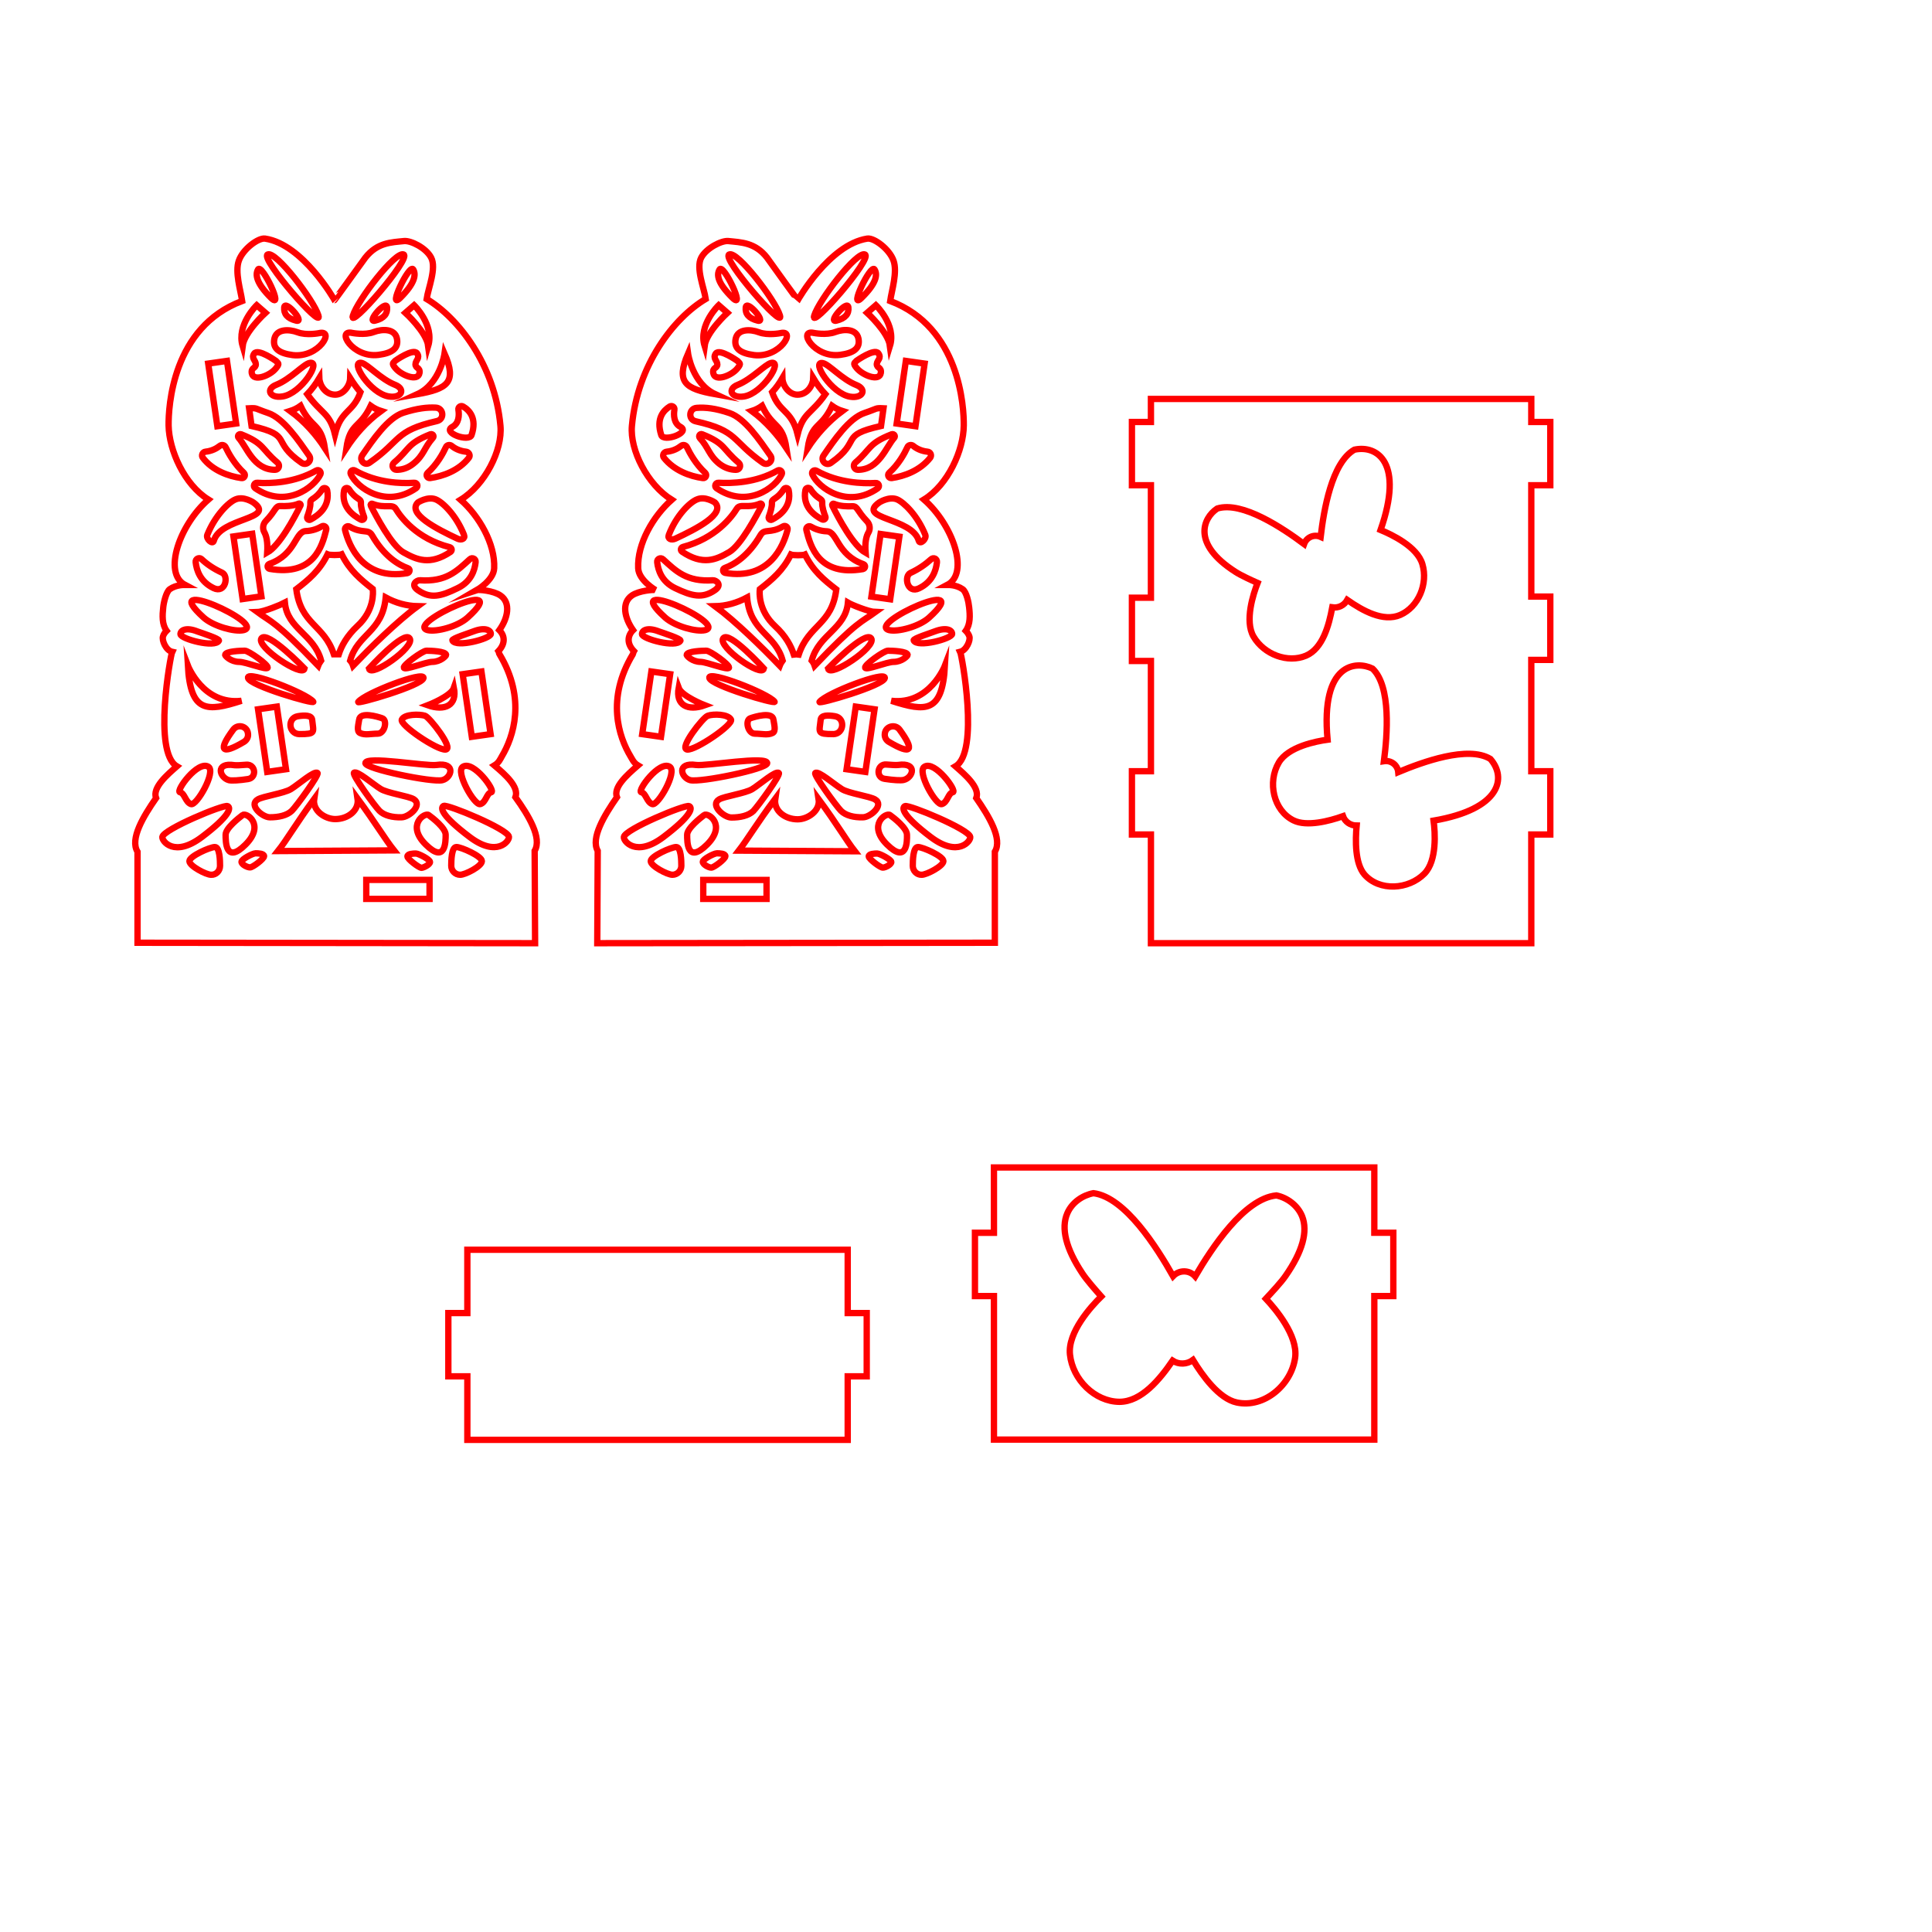 <?xml version="1.0" encoding="utf-8"?>
<!-- Generator: Adobe Illustrator 28.3.0, SVG Export Plug-In . SVG Version: 6.00 Build 0)  -->
<svg version="1.1" id="Слой_1" xmlns="http://www.w3.org/2000/svg" xmlns:xlink="http://www.w3.org/1999/xlink" x="0px" y="0px"
	 viewBox="0 0 864 864" style="enable-background:new 0 0 864 864;" xml:space="preserve">
<style type="text/css">
	.st0{fill:none;stroke:#FF0000;stroke-width:2.835;stroke-miterlimit:10;}
</style>
<g>
	<path class="st0" d="M379.1,615.5v28.4H209c0-3.5,0-24.8,0-28.4h-8.5v-28.3h8.5v-28.3h170.1v28.3h8.5v28.3L379.1,615.5z"/>
	<path class="st0" d="M444.5,579.6v64.2h170.1l0-64.2l8.5,0l0-28.3l-8.5,0v-29.2H444.5v29.2l-8.5,0l0,28.3L444.5,579.6z
		 M579.2,607.1c-1.7,12.4-14,22.7-26.1,20.1c-8-1.7-15.4-12.1-19.6-19c-2.7,2-6.3,2.1-9.1,0.3c-5.7,8.3-13.9,18.4-23.8,18.4
		c-11-0.1-20.9-9.9-22.1-21.1c-1.1-10,9.5-21.6,14-26c-2.4-2.7-6.7-7.6-8.5-10.4c-7.3-11-9.6-20.1-6.7-26.8c2.1-4.9,6.9-8.1,11.7-9
		c14.2,1.8,28.4,24.4,35.6,37.1c2.8-2.9,7.3-2.8,9.9,0.1c7.3-12.5,21.9-34.8,36.3-36.2c4.8,1,9.5,4.4,11.5,9.3
		c2.7,6.8,0.2,15.8-7.4,26.7c-1.9,2.8-6.3,7.5-8.8,10.2C570.3,585.3,580.5,597.2,579.2,607.1z"/>
	<path class="st0" d="M684.8,217v49.8h8.5v28.3h-8.5v49.8h8.5v28.3h-8.5v48.6H514.7v-48.6h-8.5v-28.3h8.5v-49.3l-8.5,0v-28.3h8.5
		V217h-8.5v-28.3h8.5v-10.3h170.1v10.3h8.5V217L684.8,217L684.8,217z M584.1,293.2c7.4-3.2,10.2-13.5,11.7-21.6
		c2.7,0.4,5.3-0.8,6.7-3.3c6.9,4.8,16.1,10,23.7,6.7c8.2-3.6,12.5-14,9.9-22.7c-2.3-7.9-13.9-13.3-18.7-15.3
		c10.5-30-1.4-38.1-11.7-35.9c-10.2,5.8-13.7,27.2-15.1,39c-2.9-1.3-6.3,0.1-7.4,3.2c-9.4-7-27.6-19.3-38.8-15.9l-0.3,0.2
		c-5.7,3.9-11.6,15.4,8.5,28.2c2.3,1.5,7.1,3.7,9.8,4.9c-1.9,4.8-5.9,17-1.8,24C565.3,292.7,575.9,296.7,584.1,293.2z M666.5,339.4
		c-10-6.1-30.4,1.4-41.2,5.9c-0.3-3.2-3.2-5.4-6.4-4.9c1.5-11.5,3.3-33.4-5.1-41.4c-7.1-3.5-23.3-2.9-20.1,31.8
		c-5.1,0.7-17.6,3.1-21.8,10.2c-5.2,8.8-2.4,21.5,6.6,25.9c5.9,2.9,15.9,0.3,22.1-1.9c0.9,2.5,3.3,4.2,6.1,4.2
		c-0.6,6.5-0.8,16.9,3.5,21.9c6.7,7.6,19.7,6.8,26.8-0.4c5.7-5.8,4.8-18.6,4.1-23.7C671.4,361.8,673.8,347.7,666.5,339.4z"/>
	<path class="st0" d="M239.1,380.5l0.2,41.3l-177.8-0.2v-40.7c-3.5-5.7,2.6-15.8,8.3-24c-1.8-4.7,5.2-10.6,9.3-14.2
		c-10.8-6.3-2.8-49.8-2.1-51.2c-2.8-0.6-4.7-5.2-4.1-6.9c0.3-1,0.9-1.8,1.6-2.5c-2.1-2.9-1.9-6.9-1.5-10.5c0.2-2.1,1.3-6.9,2.9-8.1
		c3-2.1,6.6-1.9,6.9-1.9c-10.1-5.3-2.5-26.9,10.4-38.2c-10.8-6.7-17.6-22.1-17.8-33.1c-0.1-8.2,1.6-44,32.9-55.7
		c-0.7-4.8-3.3-12.9-1.5-18c1.8-5.2,8.7-10.3,11.7-9.9c17,2.5,31.1,27.5,31.1,27.5c0.1,0,10.6-14.6,13.8-19
		c5.4-6.8,11.6-6.8,17.3-7.4c3-0.3,9.8,3,12.1,7.4c2.5,4.7-1.3,13.7-2,18.5c14.2,8.5,30.5,29.5,33,56.7c1,11-7,26.5-17.8,33.1
		c8.2,7.2,15.5,19.7,15,30.6c-0.2,5.4-7.8,9.8-7.8,9.8c0.9-0.3,7.4,0.2,10.6,2.4c4.8,3.3,3.3,10.2-0.5,15.5c2.5,2.5,2.8,6-0.4,9.4
		c0.3,0.5,0.2,1.1,0.5,1.4c12,20,6.2,37,1,45.7c-0.7,1.2-1.3,2.8-3.3,4c5.1,4.3,11.1,9.7,9.4,14.2
		C236.4,364.7,242.5,374.8,239.1,380.5z M219.4,328.3l-4.1-28l-8.4,1.2l4.1,28L219.4,328.3z M207,342.9c-3.5,2.2,5.2,17.5,7.8,16.7
		s2.8-4.9,4.9-5.3C221.8,353.8,211.7,339.9,207,342.9z M211.9,282.3c-2,0.8-10,3.3-9.6,4.1c1.7,3.4,17.2-0.8,17.2-2.9
		C219.5,281.8,216.9,280.4,211.9,282.3z M140.1,313.8c-3-3.8-29.6-14.1-29.2-10.7C111.3,306.6,141.1,315.2,140.1,313.8z M123.8,316
		l-8.4,1.2l4.1,28l8.4-1.2L123.8,316z M109.5,291c-1.7,0-8.8,0.2-8.8,1.9c0,0.4,2.5,3.1,6.3,3.1c2.9,0,12.2,3.8,12.7,2.6
		C120.1,297.3,111.2,291,109.5,291z M136.2,299c0,0-16.7-17.3-19.3-13.5C114.4,289.3,135.4,303.2,136.2,299z M110.9,328.1
		L110.9,328.1c-0.3-3.4-4.6-4.5-6.6-1.8c-6.8,9.2-5.5,11.6,4.9,5.4C110.4,330.9,111.1,329.6,110.9,328.1z M84,297.6
		c1.2,21.2,8.5,20.8,24,15.8C90.8,315.4,84,297.6,84,297.6z M102.4,348.9c1.3,0.3,4.5,0.1,8.5-0.5c4.1-0.6,3.4-6.8-0.8-6.4
		c-2.4,0.2-4.2,0.3-5.2,0.2C96,340.8,98.2,347.8,102.4,348.9z M133.9,328.3c7.5,0,6.3-0.7,5.7-6.4c-0.2-2.1-3.4-2.1-6.4-1.6
		C128.4,321.1,129,328.2,133.9,328.3z M142.3,297.7c0.3-0.8,0.8-1.6,1.3-2.3c-3.2-11.8-15.1-14.1-16.2-25.9
		c-1.7,0.9-9.4,4.1-12.3,4.2C121.2,278.2,123.1,277.6,142.3,297.7z M114.4,162.9c0,2-2.2,1.3-1.8,4c0.7,4,8.2,1.1,10.8-2.2
		c1.9-2.3,0.9-2.2,0-3.3c0,0-8-5.7-9.7-3.3C112.2,160.2,114.4,161.1,114.4,162.9z M119.5,247.1c5.5-3.1,12.1-15.4,14.9-21.1
		c0.2-0.4-0.2-0.9-0.7-0.8c-2.8,1.2-6.3,1.2-8.2,1.1c-2.5-0.1-1.9,1.8-6.7,6.8c-1.2,1.3-1.5,3.3-0.6,4.9
		C119.1,239.6,119.8,242.3,119.5,247.1z M120.6,254.4c19.8,3.4,23.5-10.3,25.3-17.5c0.3-1.2-1-2.1-2-1.5c-1.7,1-4.2,2-7.1,2.1
		c-4.9,0.1-4.4,10.5-16.4,14.7C119.3,252.7,119.5,254.2,120.6,254.4z M146.3,219.2c-0.2-1-1.6-1.3-2.2-0.4c-3,4.7-5.4,4-5.3,6
		c0.1,1.9-0.7,4.4-1.4,6.3c-0.3,0.9,0.6,1.7,1.4,1.3C142.2,230.6,147.8,226.6,146.3,219.2z M145.3,200.4c-1.8-11.5-6-8.5-10.9-18.9
		c-1.4,1-3,1.8-4.6,2.3C136.4,188.6,141.6,194.7,145.3,200.4z M138.5,162.3c-2.7,0.5-8.6,7.3-15,9.8c-4.8,1.9-2.9,6.1,2.8,5.2
		C134.7,176.1,144,161.2,138.5,162.3z M111.4,182.6l1.1,7.9c19.1,4.4,8.2,6.6,22.4,16.5c2.2,1.5,4.9-1.1,3.3-3.3
		c-4.7-6.7-11.4-16.7-18.3-19C113.7,182.6,115.2,182.4,111.4,182.6z M115,215.9c-1.3-0.1-2,1.6-0.9,2.4c13.6,9.4,26.4-0.3,29.2-6.2
		c0.5-1.1-0.7-2.3-1.8-1.7C131.6,216,120.9,216.3,115,215.9z M116.9,266.7l-4.1-28l-8.4,1.2l4.1,28L116.9,266.7z M149.3,292.6
		c0.7,0,1.5,0,2.2,0c1.2-3.7,3.6-8.2,8.4-12.7c7.5-6.9,7-15,6.8-16.5c-5.5-4.3-10.3-8.3-13.9-15.5c-1,0.4-5.4,0.4-6.3,0
		c-3.6,7.3-8.4,11.3-14,15.6C134.6,279.5,144.9,279.2,149.3,292.6z M185.8,162.9c0-1.8,2.2-2.7,0.7-4.9c-1.7-2.4-9.7,3.3-9.7,3.3
		c-0.9,1.1-1.9,1,0,3.3c2.7,3.3,10.2,6.2,10.8,2.2C188,164.2,185.8,164.9,185.8,162.9z M201.5,246.8c0.8-0.6,0.6-1.8-0.4-2.1
		c-14.8-3.8-21.9-13.5-24.1-17.1c-1.5-2.5-4.8,0-10.5-2.3c-0.5-0.2-0.9,0.3-0.7,0.8c2.3,4.5,9.3,17.9,14.6,20.9
		C186.3,250.3,192.2,253,201.5,246.8z M182.4,254.1c-4.2-1.5-10.6-5.3-16-14.7c-1.8-3.1-4.2-0.5-10.1-3.9c-1-0.6-2.3,0.4-2,1.5
		c1.8,7.2,8.1,22.7,27.9,19.3C183.4,256,183.5,254.4,182.4,254.1z M186.1,218.3c1.1-0.8,0.5-2.5-0.9-2.4c-5.9,0.4-16.6,0.1-26.5-5.5
		c-1.1-0.6-2.4,0.5-1.8,1.7C159.6,218,172.5,227.7,186.1,218.3z M193.6,195.8c0.7-0.8-0.1-1.9-1.1-1.6c-10.6,4.2-9.1,6.6-16.3,12.7
		c-1.3,1.1-0.5,3.2,1.1,3.2c2.2,0,4.9-0.6,7.5-2.7C189.6,203.6,189.6,200.3,193.6,195.8z M195.4,188.3c3.5-0.8,3-5.8-0.5-6
		c-3.9-0.2-8.3,0.3-14.6,2.3c-6.9,2.3-13.6,12.2-18.3,19c-1.5,2.2,1.1,4.9,3.3,3.3C179.6,197,176.2,192.7,195.4,188.3z M161.7,162.3
		c-5.5-1.1,3.8,13.7,12.2,15c5.7,0.9,7.6-3.3,2.8-5.2C170.3,169.6,164.4,162.9,161.7,162.3z M154.9,200.4
		c3.7-5.7,8.9-11.8,15.5-16.6c-1.6-0.5-3.2-1.3-4.6-2.3C160.9,191.8,156.6,188.9,154.9,200.4z M153.9,219.2
		c-1.5,7.4,4.1,11.4,7.5,13.2c0.8,0.4,1.8-0.4,1.4-1.3c-0.7-1.8-1.5-4.3-1.4-6.3c0.1-2-2.3-1.3-5.3-6
		C155.5,217.9,154.1,218.1,153.9,219.2z M156.6,295.4c0.6,0.7,1,1.4,1.3,2.3c7.9-8.2,19.6-19.8,28.9-26.6c-5-0.1-9.9-1.5-14.3-3.9
		C171,282.8,159.9,283.4,156.6,295.4z M189.4,303.2c0.4-3.4-26.2,6.8-29.2,10.7C159.1,315.2,188.9,306.6,189.4,303.2z M170.9,321.2
		c-2-0.7-9.9-3.1-10.3,0.7c-0.2,1.7-1.3,5.1,0.4,5.9c2.2,1.1,4.9,0.3,7.9,0.3C172.1,328.1,173.4,322,170.9,321.2z M183.2,285.5
		C180.7,281.7,165,299,165,299C165.9,303.2,185.8,289.3,183.2,285.5z M199.3,335.2c3.8-0.4-7.2-14.4-9.2-15.1
		c-2.5-0.8-9.2-0.8-10.4,1.7C178.5,324.1,195.5,335.6,199.3,335.2z M193.2,296c3.8,0,6.3-2.7,6.3-3.1c0-1.7-7.1-1.9-8.8-1.9
		c-1.7,0-10.5,6.4-10.1,7.6C181,299.9,190.3,296.1,193.2,296z M169.7,362.6c2.1,2.1,5.8,3,9.8,2.9c3.4,0,9.7-5.5,5.5-8.1
		c-2.3-1.4-11.8-2.7-14.8-4.6c-3.4-2.1-10.6-8.4-11.9-7.2C157.4,346.5,167.6,360.5,169.7,362.6z M197.8,348.9c4.2-1,6.3-8.1-2.6-6.8
		c-4.5,0.7-31.8-4.2-31.8-0.8C163.5,343.9,193.3,350,197.8,348.9z M203,307.6c-1.3,3.8-11.7,7.8-11.7,7.8
		C199,318.1,204.5,315.4,203,307.6z M191.3,281.8c3.9,0.9,13.4-1.6,17.8-5.6C230.8,256.6,180.6,279.2,191.3,281.8z M187.8,259.5
		c-1.4-0.1-4.5,2-0.8,4.5c5.5,3.8,10,2.8,17.7-1c6-2.9,7.6-8,8-11.6c0.2-1.5-1.6-2.3-2.6-1.3C204.3,255.4,199.5,260.3,187.8,259.5z
		 M194.8,223.3c-3.6-1.4-7.9,1.4-7.9,1.4c-5,5,8.5,11.9,17.7,16.2c1.7,0.8,3.6,0.1,2.9-1.7C204,230.4,197.9,224.5,194.8,223.3z
		 M208.4,202c-2.9-0.3-5.1-1.5-6.4-2.6c-0.9-0.7-2.2-0.4-2.6,0.6c-1.3,2.8-3.9,7.6-8.2,11.5c-0.9,0.9-0.2,2.4,1.1,2.3
		c5.8-0.8,13-3.4,17.4-9.1C210.5,203.7,209.7,202.1,208.4,202z M210.9,194.5c2.5-7.4-1-11.1-3.8-12.7c-1-0.6-2.3,0.2-2.1,1.4
		c0.4,2.5,0.3,6.1-2.7,7.7C197.5,193.5,209.9,197.9,210.9,194.5z M198.8,158.1c0,0-1.9,13.5-12.2,18.2
		C200,173.9,204.5,171.1,198.8,158.1z M185.2,136.5l-3.9,3.4c0,0,9.4,8.6,10.2,14.8C194.3,145.3,185.2,136.5,185.2,136.5z
		 M179.1,133.1c6.3-6.3,7.1-10.2,5.7-12.6C183.1,117.6,172.8,139.4,179.1,133.1z M180.5,113.8c-3.6-1.6-20.6,20.4-22.7,27.4
		C155.7,148.1,184.1,115.4,180.5,113.8z M173.1,137.5c-0.3-3.8-9.5,6.9-5.4,5.9C171.8,142.4,173.3,140.3,173.1,137.5z M169.3,158.7
		c6-0.8,9.1-2.9,8.2-7.3c-0.9-4.4-6.4-4.4-10.4-2.9c-4,1.5-9.5,0.4-9.5,0.4C150.1,147.2,157.6,160.2,169.3,158.7z M142.8,169.1
		c-1.5,2.5-3.3,5-5.4,7.2c6.3,8.9,10,8.1,12.4,17.9c2.8-11.1,8.1-9.5,11.4-18.8c-1.7-2-3.2-4.1-4.6-6.3c-0.1,3.4-3,7.4-6.7,7.4
		C145.4,176.5,142.9,172.1,142.8,169.1z M142.6,149c0,0-5.5,1.1-9.5-0.4s-9.5-1.5-10.4,2.9s2.2,6.5,8.2,7.3
		C142.6,160.2,150.1,147.2,142.6,149z M132.5,143.4c4.1,1-5.1-9.7-5.4-5.9C126.9,140.3,128.4,142.4,132.5,143.4z M142.4,141.1
		c-2.1-6.9-19.1-29-22.7-27.3C116.1,115.4,144.6,148.1,142.4,141.1z M121.1,133.1c6.3,6.3-4-15.5-5.7-12.6
		C114,122.9,114.8,126.8,121.1,133.1z M108.5,154.7c0.8-6.2,10.2-14.8,10.2-14.8l-3.9-3.4C114.8,136.5,105.7,145.3,108.5,154.7z
		 M106.7,195.8c3.7,4.1,6.7,14.3,16.3,14.3c1.7,0,2.4-2.1,1.1-3.2c-7.3-6.1-5.7-8.5-16.3-12.7C106.8,193.9,106,195,106.7,195.8z
		 M93.1,162.6c0.6,4.4,2.5,16.8,4.1,28l8.4-1.2l-4.1-28L93.1,162.6z M108,213.8c1.3,0.2,2-1.4,1.1-2.3c-4.3-4-6.9-8.8-8.2-11.5
		c-0.5-1-1.7-1.3-2.6-0.6c-1.4,1.1-3.5,2.3-6.4,2.6c-1.3,0.1-2,1.7-1.2,2.7C95,210.4,102.2,213,108,213.8z M95.6,241.9
		c2.9-10.5,28.2-9.6,17.7-17.2c0,0-4.3-2.9-7.9-1.4c-3.1,1.2-9.2,7.2-12.7,15.9C92,241,95.1,243.7,95.6,241.9z M87.5,251.4
		c0.4,3.6,2,8.7,8,11.6c5.4,2.6,6.9-5.5,3.8-6.9c-3.7-1.7-6.8-3.8-9.2-6.1C89.1,249.1,87.3,249.9,87.5,251.4z M91.1,276.2
		c4.4,3.9,13.9,6.5,17.8,5.6C119.7,279.2,69.4,256.6,91.1,276.2z M80.7,283.6c0,2.1,15.5,6.3,17.2,2.9c0.4-0.8-7.6-3.4-9.6-4.1
		C83.3,280.4,80.7,281.8,80.7,283.6z M80.5,354.3c2.1,0.4,2.4,4.4,4.9,5.3s11.3-14.4,7.8-16.7C88.5,339.9,78.4,353.8,80.5,354.3z
		 M98.4,387.2c0-2.2-0.1-8.4-2.3-8.4c-2.2,0-11.4,4.1-11.4,6.3c0,2.2,7.5,6.1,9.7,6.1C96.6,391.3,98.4,389.5,98.4,387.2z
		 M101.8,360.5c-1.7-0.9-28.8,10.4-29.2,13.8c-0.2,1.9,5.4,9.3,17.7,0C102.6,365,103.5,361.3,101.8,360.5z M109.8,377.7
		c8.9-8.9,0.4-14.5-1.3-13.2c-1.7,1.3-7.6,5.9-7.6,8.8C100.9,376.3,100.9,386.6,109.8,377.7z M118.1,382.9c0-1.2-2.6-1.3-3.8-1.3
		c-1.2,0-6.3,2.6-6.3,3.8s2.6,2.5,3.8,2.5C112.9,388,118.1,384.1,118.1,382.9z M120.7,365.5c3.9,0,7.6-0.8,9.8-2.9
		c2.1-2.1,12.3-16.1,11.5-16.9c-1.3-1.3-8.5,5.1-11.9,7.2c-3.1,1.9-12.5,3.2-14.8,4.6C111,360,117.3,365.5,120.7,365.5z
		 M124.3,380.6l51.9-0.3c-3.9-4.9-8-11.9-16.3-23.2c0.8,5.3-4.3,9.2-10,9.2c-4.5,0-10.2-3.7-9.4-9
		C132.1,368.8,128.2,375.7,124.3,380.6z M192.1,393.5h-28.3v8.5h28.3V393.5z M192.3,385.5c0-1.2-5.2-3.8-6.3-3.8
		c-1.2,0-3.8,0.1-3.8,1.3c0,1.2,5.2,5.1,6.3,5.1C189.6,388,192.3,386.6,192.3,385.5z M199.3,373.3c0-3-5.9-7.6-7.6-8.8
		c-1.7-1.3-10.2,4.4-1.3,13.2S199.3,376.3,199.3,373.3z M215.5,385.1c0-2.2-9.2-6.3-11.4-6.3c-2.2,0-2.3,6.2-2.3,8.4
		c0,2.2,1.8,4,4,4C208.1,391.2,215.5,387.4,215.5,385.1z M227.6,374.2c-0.4-3.4-27.5-14.6-29.2-13.8c-1.7,0.9-0.8,4.5,11.5,13.8
		C222.2,383.6,227.9,376.1,227.6,374.2z"/>
	<path class="st0" d="M275.9,356.5c-1.7-4.4,4.3-9.8,9.4-14.2c-2-1.2-2.6-2.9-3.3-4c-5.3-8.8-11-25.8,1-45.7
		c0.2-0.4,0.2-0.9,0.5-1.4c-3.3-3.4-2.9-6.9-0.4-9.4c-3.8-5.4-5.3-12.2-0.5-15.5c3.2-2.2,9.8-2.7,10.6-2.4c0,0-7.6-4.4-7.8-9.8
		c-0.5-11,6.8-23.4,15-30.6c-10.8-6.7-18.8-22.2-17.8-33.1c2.5-27.2,18.7-48.2,33-56.7c-0.7-4.8-4.5-13.8-2-18.5
		c2.3-4.3,9.1-7.7,12.1-7.4c5.7,0.6,12,0.6,17.3,7.4c3.1,4.4,13.7,19,13.8,19c0,0,14.1-24.9,31.1-27.5c3-0.4,9.9,4.7,11.7,9.9
		c1.8,5.1-0.8,13.2-1.5,18c31.2,11.8,33,47.5,32.9,55.7c-0.1,11-7,26.5-17.8,33.1c12.9,11.3,20.5,32.9,10.4,38.2
		c0.3,0,3.9-0.2,6.9,1.9c1.7,1.2,2.7,5.9,2.9,8.1c0.4,3.6,0.6,7.5-1.5,10.5c0.7,0.7,1.3,1.6,1.6,2.5c0.6,1.7-1.3,6.2-4.1,6.9
		c0.7,1.4,8.7,44.9-2.1,51.2c4.1,3.6,11.1,9.5,9.3,14.2c5.7,8.2,11.8,18.3,8.3,24v40.7l-177.8,0.2l0.2-41.3
		C264.1,374.8,270.2,364.7,275.9,356.5z M295.6,329.5l4.1-28l-8.4-1.2l-4.1,28L295.6,329.5z M286.8,354.3c2.1,0.4,2.4,4.4,4.9,5.3
		s11.3-14.4,7.8-16.7C294.9,339.9,284.7,353.8,286.8,354.3z M287.1,283.6c0,2.1,15.5,6.3,17.2,2.9c0.4-0.8-7.6-3.4-9.6-4.1
		C289.6,280.4,287.1,281.8,287.1,283.6z M395.7,303.2c0.4-3.4-26.2,6.8-29.2,10.7C365.5,315.2,395.3,306.6,395.7,303.2z M378.6,344
		l8.4,1.2l4.1-28l-8.4-1.2L378.6,344z M386.9,298.6c0.4,1.3,9.7-2.6,12.7-2.6c3.8,0,6.3-2.7,6.3-3.1c0-1.7-7.1-1.9-8.8-1.9
		C395.3,291,386.5,297.3,386.9,298.6z M389.6,285.5c-2.6-3.8-19.3,13.5-19.3,13.5C371.2,303.2,392.1,289.3,389.6,285.5z
		 M397.4,331.7c10.4,6.2,11.7,3.9,4.9-5.4c-2-2.7-6.3-1.5-6.6,1.8l0,0C395.5,329.6,396.2,330.9,397.4,331.7z M398.6,313.4
		c15.5,5,22.8,5.5,24-15.8C422.6,297.6,415.8,315.4,398.6,313.4z M401.6,342.1c-0.9,0.1-2.8,0-5.2-0.2c-4.1-0.4-4.9,5.8-0.8,6.4
		c4,0.6,7.2,0.8,8.5,0.5C408.4,347.8,410.5,340.8,401.6,342.1z M373.4,320.3c-3.1-0.5-6.2-0.6-6.4,1.6c-0.6,5.7-1.8,6.4,5.7,6.4
		C377.5,328.2,378.1,321.1,373.4,320.3z M391.5,273.7c-3-0.1-10.6-3.2-12.3-4.2c-1.1,11.8-13,14.1-16.2,25.9c0.6,0.7,1,1.4,1.3,2.3
		C383.5,277.6,385.3,278.2,391.5,273.7z M392.8,158c-1.7-2.4-9.7,3.3-9.7,3.3c-0.9,1.1-1.9,1,0,3.3c2.7,3.3,10.2,6.2,10.8,2.2
		c0.4-2.7-1.8-2-1.8-4C392.2,161.1,394.4,160.2,392.8,158z M388.4,238.1c0.9-1.6,0.6-3.6-0.6-4.9c-4.8-5-4.2-6.9-6.7-6.8
		c-1.9,0.1-5.4,0.1-8.2-1.1c-0.5-0.2-0.9,0.3-0.7,0.8c2.8,5.7,9.4,18,14.9,21.1C386.7,242.3,387.5,239.6,388.4,238.1z M386.1,252.3
		c-12-4.3-11.5-14.6-16.4-14.7c-2.9-0.1-5.4-1.1-7.1-2.1c-1-0.6-2.3,0.4-2,1.5c1.8,7.2,5.5,20.9,25.3,17.5
		C387.1,254.2,387.2,252.7,386.1,252.3z M367.7,232.3c0.8,0.4,1.8-0.4,1.4-1.3c-0.7-1.8-1.5-4.3-1.4-6.3c0.1-2-2.3-1.3-5.3-6
		c-0.6-0.9-2-0.6-2.2,0.4C358.7,226.6,364.3,230.6,367.7,232.3z M376.7,183.8c-1.6-0.5-3.2-1.3-4.6-2.3c-4.8,10.4-9.1,7.3-10.9,18.9
		C364.9,194.7,370.2,188.6,376.7,183.8z M380.2,177.4c5.7,0.9,7.6-3.3,2.8-5.2c-6.4-2.5-12.3-9.3-15-9.8
		C362.5,161.2,371.9,176.1,380.2,177.4z M386.6,184.7c-6.9,2.3-13.6,12.2-18.3,19c-1.5,2.2,1.1,4.9,3.3,3.3
		c14.2-10,3.3-12.2,22.4-16.5l1.1-7.9C391.3,182.4,392.8,182.6,386.6,184.7z M365.1,210.5c-1.1-0.6-2.4,0.5-1.8,1.7
		c2.7,5.9,15.6,15.6,29.2,6.2c1.1-0.8,0.5-2.5-0.9-2.4C385.7,216.3,374.9,216,365.1,210.5z M398.1,268l4.1-28l-8.4-1.2l-4.1,28
		L398.1,268z M374,263.6c-5.6-4.3-10.4-8.3-14-15.6c-0.9,0.4-5.3,0.4-6.3,0c-3.6,7.2-8.3,11.1-13.9,15.5c-0.2,1.5-0.7,9.5,6.8,16.5
		c4.8,4.4,7.2,9,8.4,12.7c0.7-0.1,1.6-0.1,2.2,0C361.7,279.2,372,279.5,374,263.6z M319,166.9c0.7,4,8.2,1.1,10.8-2.2
		c1.9-2.3,0.9-2.2,0-3.3c0,0-8-5.7-9.7-3.3c-1.5,2.2,0.7,3.1,0.7,4.9C320.7,164.9,318.5,164.2,319,166.9z M326.1,246.9
		c5.2-3,12.3-16.4,14.6-20.9c0.2-0.4-0.2-0.9-0.7-0.8c-5.8,2.4-9-0.2-10.5,2.3c-2.2,3.6-9.4,13.2-24.1,17.1c-1,0.3-1.2,1.5-0.4,2.1
		C314.3,253,320.3,250.3,326.1,246.9z M324.3,256.2c19.8,3.4,26.1-12.1,27.9-19.3c0.3-1.2-1-2.1-2-1.5c-5.8,3.4-8.3,0.8-10.1,3.9
		c-5.5,9.4-11.8,13.2-16,14.7C323,254.4,323.2,256,324.3,256.2z M349.6,212.1c0.5-1.1-0.7-2.3-1.8-1.7c-9.8,5.6-20.6,5.8-26.5,5.5
		c-1.3-0.1-2,1.6-0.9,2.4C334.1,227.7,346.9,218,349.6,212.1z M321.7,207.4c2.7,2.1,5.4,2.7,7.5,2.7c1.7,0,2.4-2.1,1.1-3.2
		c-7.3-6.1-5.7-8.5-16.3-12.7c-1-0.4-1.7,0.8-1.1,1.6C317,200.3,317,203.6,321.7,207.4z M341.2,207c2.2,1.5,4.9-1.1,3.3-3.3
		c-4.7-6.7-11.4-16.7-18.3-19c-6.2-2.1-10.7-2.6-14.6-2.3c-3.5,0.2-4,5.2-0.5,6C330.3,192.7,327,197,341.2,207z M329.9,172.1
		c-4.8,1.9-2.9,6.1,2.8,5.2c8.3-1.3,17.7-16.1,12.2-15C342.2,162.9,336.2,169.6,329.9,172.1z M340.8,181.5c-1.4,1-3,1.8-4.6,2.3
		c6.5,4.8,11.7,10.9,15.5,16.6C349.9,188.9,345.7,191.8,340.8,181.5z M350.5,218.8c-3,4.7-5.4,4-5.3,6c0.1,1.9-0.7,4.4-1.4,6.3
		c-0.3,0.9,0.6,1.7,1.4,1.3c3.4-1.7,9-5.8,7.5-13.2C352.5,218.1,351.1,217.9,350.5,218.8z M334.1,267.2c-4.5,2.4-9.3,3.8-14.3,3.9
		c9.2,6.8,21,18.4,28.9,26.6c0.3-0.8,0.8-1.6,1.3-2.3C346.7,283.4,335.5,282.8,334.1,267.2z M346.4,313.8
		c-3-3.8-29.6-14.1-29.2-10.7S347.4,315.2,346.4,313.8z M337.6,328.1c3,0,5.7,0.8,7.9-0.3c1.7-0.8,0.6-4.2,0.4-5.9
		c-0.4-3.8-8.3-1.4-10.3-0.7C333.1,322,334.4,328.1,337.6,328.1z M341.6,299c0,0-15.7-17.3-18.2-13.5S340.7,303.2,341.6,299z
		 M326.9,321.8c-1.3-2.5-7.9-2.6-10.4-1.7c-2.1,0.7-13,14.6-9.2,15.1C311.1,335.6,328,324.1,326.9,321.8z M326,298.6
		c0.4-1.3-8.4-7.6-10.1-7.6s-8.8,0.2-8.8,1.9c0,0.4,2.5,3.1,6.3,3.1C316.2,296.1,325.6,299.9,326,298.6z M348.3,345.7
		c-1.3-1.3-8.5,5.1-11.9,7.2c-3.1,1.9-12.5,3.2-14.8,4.6c-4.2,2.5,2.1,8.1,5.5,8.1c3.9,0,7.6-0.8,9.8-2.9
		C339,360.5,349.2,346.5,348.3,345.7z M343.1,341.3c0-3.4-27.3,1.4-31.8,0.8c-8.9-1.3-6.8,5.7-2.6,6.8
		C313.3,350,343.1,343.9,343.1,341.3z M315.2,315.4c0,0-10.3-4-11.7-7.8C302.1,315.4,307.6,318.1,315.2,315.4z M297.5,276.2
		c4.4,3.9,13.9,6.5,17.8,5.6C326,279.2,275.8,256.6,297.5,276.2z M296.5,250.1c-1.1-1-2.8-0.1-2.6,1.3c0.4,3.6,2,8.7,8,11.6
		c7.7,3.7,12.2,4.7,17.7,1c3.7-2.5,0.6-4.6-0.8-4.5C307.1,260.3,302.3,255.4,296.5,250.1z M299.1,239.2c-0.7,1.8,1.1,2.5,2.9,1.7
		c9.2-4.3,22.7-11.1,17.7-16.2c0,0-4.3-2.9-7.9-1.4C308.6,224.5,302.5,230.4,299.1,239.2z M296.9,204.7c4.5,5.7,11.6,8.3,17.4,9.1
		c1.3,0.2,2-1.4,1.1-2.3c-4.3-4-6.9-8.8-8.2-11.5c-0.5-1-1.7-1.3-2.6-0.6c-1.4,1.1-3.5,2.3-6.4,2.6
		C296.8,202.1,296.1,203.7,296.9,204.7z M304.3,190.9c-3-1.6-3.1-5.3-2.7-7.7c0.2-1.2-1.1-2-2.1-1.4c-2.7,1.7-6.2,5.3-3.8,12.7
		C296.6,197.9,309,193.5,304.3,190.9z M319.9,176.3c-10.3-4.7-12.2-18.2-12.2-18.2C302.1,171.1,306.6,173.9,319.9,176.3z
		 M315.1,154.7c0.8-6.2,10.2-14.8,10.2-14.8l-3.9-3.4C321.4,136.5,312.2,145.3,315.1,154.7z M321.8,120.5c-1.5,2.5-0.7,6.3,5.7,12.6
		C333.8,139.4,323.5,117.6,321.8,120.5z M348.8,141.1c-2.1-6.9-19.1-29-22.7-27.3C322.4,115.4,350.9,148.1,348.8,141.1z
		 M338.9,143.4c4.1,1-5.1-9.7-5.4-5.9C333.2,140.3,334.8,142.4,338.9,143.4z M348.9,149c0,0-5.5,1.1-9.5-0.4
		c-4-1.5-9.5-1.5-10.4,2.9c-0.9,4.4,2.2,6.5,8.2,7.3C348.9,160.2,356.4,147.2,348.9,149z M356.6,176.5c-3.7,0-6.6-4-6.7-7.4
		c-1.3,2.2-2.8,4.4-4.6,6.3c3.3,9.4,8.6,7.7,11.4,18.8c2.5-9.8,6.2-9,12.4-17.9c-2.1-2.2-3.9-4.7-5.4-7.2
		C363.6,172.1,361.2,176.5,356.6,176.5z M375.7,158.7c6-0.8,9.1-2.9,8.2-7.3s-6.4-4.4-10.4-2.9c-4,1.5-9.5,0.4-9.5,0.4
		C356.5,147.2,364,160.2,375.7,158.7z M379.4,137.5c-0.3-3.8-9.5,6.9-5.4,5.9C378.1,142.4,379.7,140.3,379.4,137.5z M386.8,113.8
		c-3.6-1.6-20.6,20.4-22.7,27.4C362,148.1,390.5,115.4,386.8,113.8z M391.1,120.5c-1.7-2.8-12,19-5.7,12.6
		C391.8,126.8,392.6,122.9,391.1,120.5z M391.7,136.5l-3.9,3.4c0,0,9.4,8.6,10.2,14.8C400.9,145.3,391.7,136.5,391.7,136.5z
		 M398.8,194.2c-10.7,4.2-9.1,6.5-16.3,12.7c-1.3,1.1-0.5,3.2,1.1,3.2c9.5,0,12.6-10.2,16.3-14.3C400.6,195,399.8,193.9,398.8,194.2
		z M405.1,161.4l-4.1,28l8.4,1.2c1.6-11.2,3.5-23.7,4.1-28L405.1,161.4z M416,204.7c0.8-1.1,0.1-2.6-1.2-2.7
		c-2.9-0.3-5.1-1.5-6.4-2.6c-0.9-0.7-2.2-0.4-2.6,0.6c-1.3,2.8-3.9,7.6-8.2,11.5c-0.9,0.9-0.2,2.4,1.1,2.3
		C404.4,213,411.5,210.4,416,204.7z M413.8,239.2c-3.5-8.7-9.6-14.6-12.7-15.9c-3.6-1.4-7.9,1.4-7.9,1.4
		c-10.5,7.5,14.8,6.7,17.7,17.2C411.5,243.7,414.5,241,413.8,239.2z M416.4,250.1c-2.4,2.2-5.5,4.4-9.2,6.1
		c-3.1,1.4-1.5,9.5,3.8,6.9c6-2.9,7.6-8,8-11.6C419.2,249.9,417.5,249.1,416.4,250.1z M397.7,281.8c3.9,0.9,13.4-1.6,17.8-5.6
		C437.1,256.6,386.9,279.2,397.7,281.8z M418.2,282.3c-2,0.8-10,3.3-9.6,4.1c1.7,3.4,17.2-0.8,17.2-2.9
		C425.8,281.8,423.3,280.4,418.2,282.3z M413.4,342.9c-3.5,2.2,5.2,17.5,7.8,16.7s2.8-4.9,4.9-5.3S418,339.9,413.4,342.9z
		 M412.2,391.2c2.2,0,9.7-3.9,9.7-6.1c0-2.2-9.2-6.3-11.4-6.3c-2.2,0-2.3,6.2-2.3,8.4S410,391.3,412.2,391.2z M416.2,374.3
		c12.3,9.3,18,1.8,17.7,0c-0.4-3.4-27.5-14.6-29.2-13.8S403.9,365,416.2,374.3z M405.6,373.3c0-3-5.9-7.6-7.6-8.8
		c-1.7-1.3-10.2,4.4-1.3,13.2S405.7,376.3,405.6,373.3z M394.8,388c1.2,0,3.8-1.4,3.8-2.5s-5.2-3.8-6.3-3.8c-1.2,0-3.8,0.1-3.8,1.3
		C388.5,384.1,393.6,388,394.8,388z M391.3,357.5c-2.3-1.4-11.8-2.7-14.8-4.6c-3.4-2.1-10.6-8.4-11.9-7.2
		c-0.8,0.8,9.4,14.8,11.5,16.9c2.1,2.1,5.8,3,9.8,2.9C389.2,365.5,395.6,360,391.3,357.5z M366.1,357.4c0.8,5.2-4.9,9-9.4,9
		c-5.7,0-10.8-3.9-10-9.2c-8.4,11.3-12.5,18.3-16.3,23.2l51.9,0.3C378.4,375.7,374.5,368.8,366.1,357.4z M314.5,402h28.3v-8.5h-28.3
		V402z M318.1,388c1.2,0,6.3-3.9,6.3-5.1c0-1.2-2.6-1.3-3.8-1.3c-1.2,0-6.3,2.6-6.3,3.8C314.3,386.6,316.9,388,318.1,388z
		 M316.2,377.7c8.9-8.9,0.4-14.5-1.3-13.2c-1.7,1.3-7.6,5.9-7.6,8.8C307.3,376.3,307.2,386.6,316.2,377.7z M300.7,391.2
		c2.2,0,4-1.8,4-4c0-2.2-0.1-8.4-2.3-8.4c-2.2,0-11.4,4.1-11.4,6.3S298.5,391.2,300.7,391.2z M296.7,374.3
		c12.3-9.3,13.2-13,11.5-13.8c-1.7-0.9-28.8,10.4-29.2,13.8C278.7,376.1,284.4,383.6,296.7,374.3z"/>
</g>
</svg>
